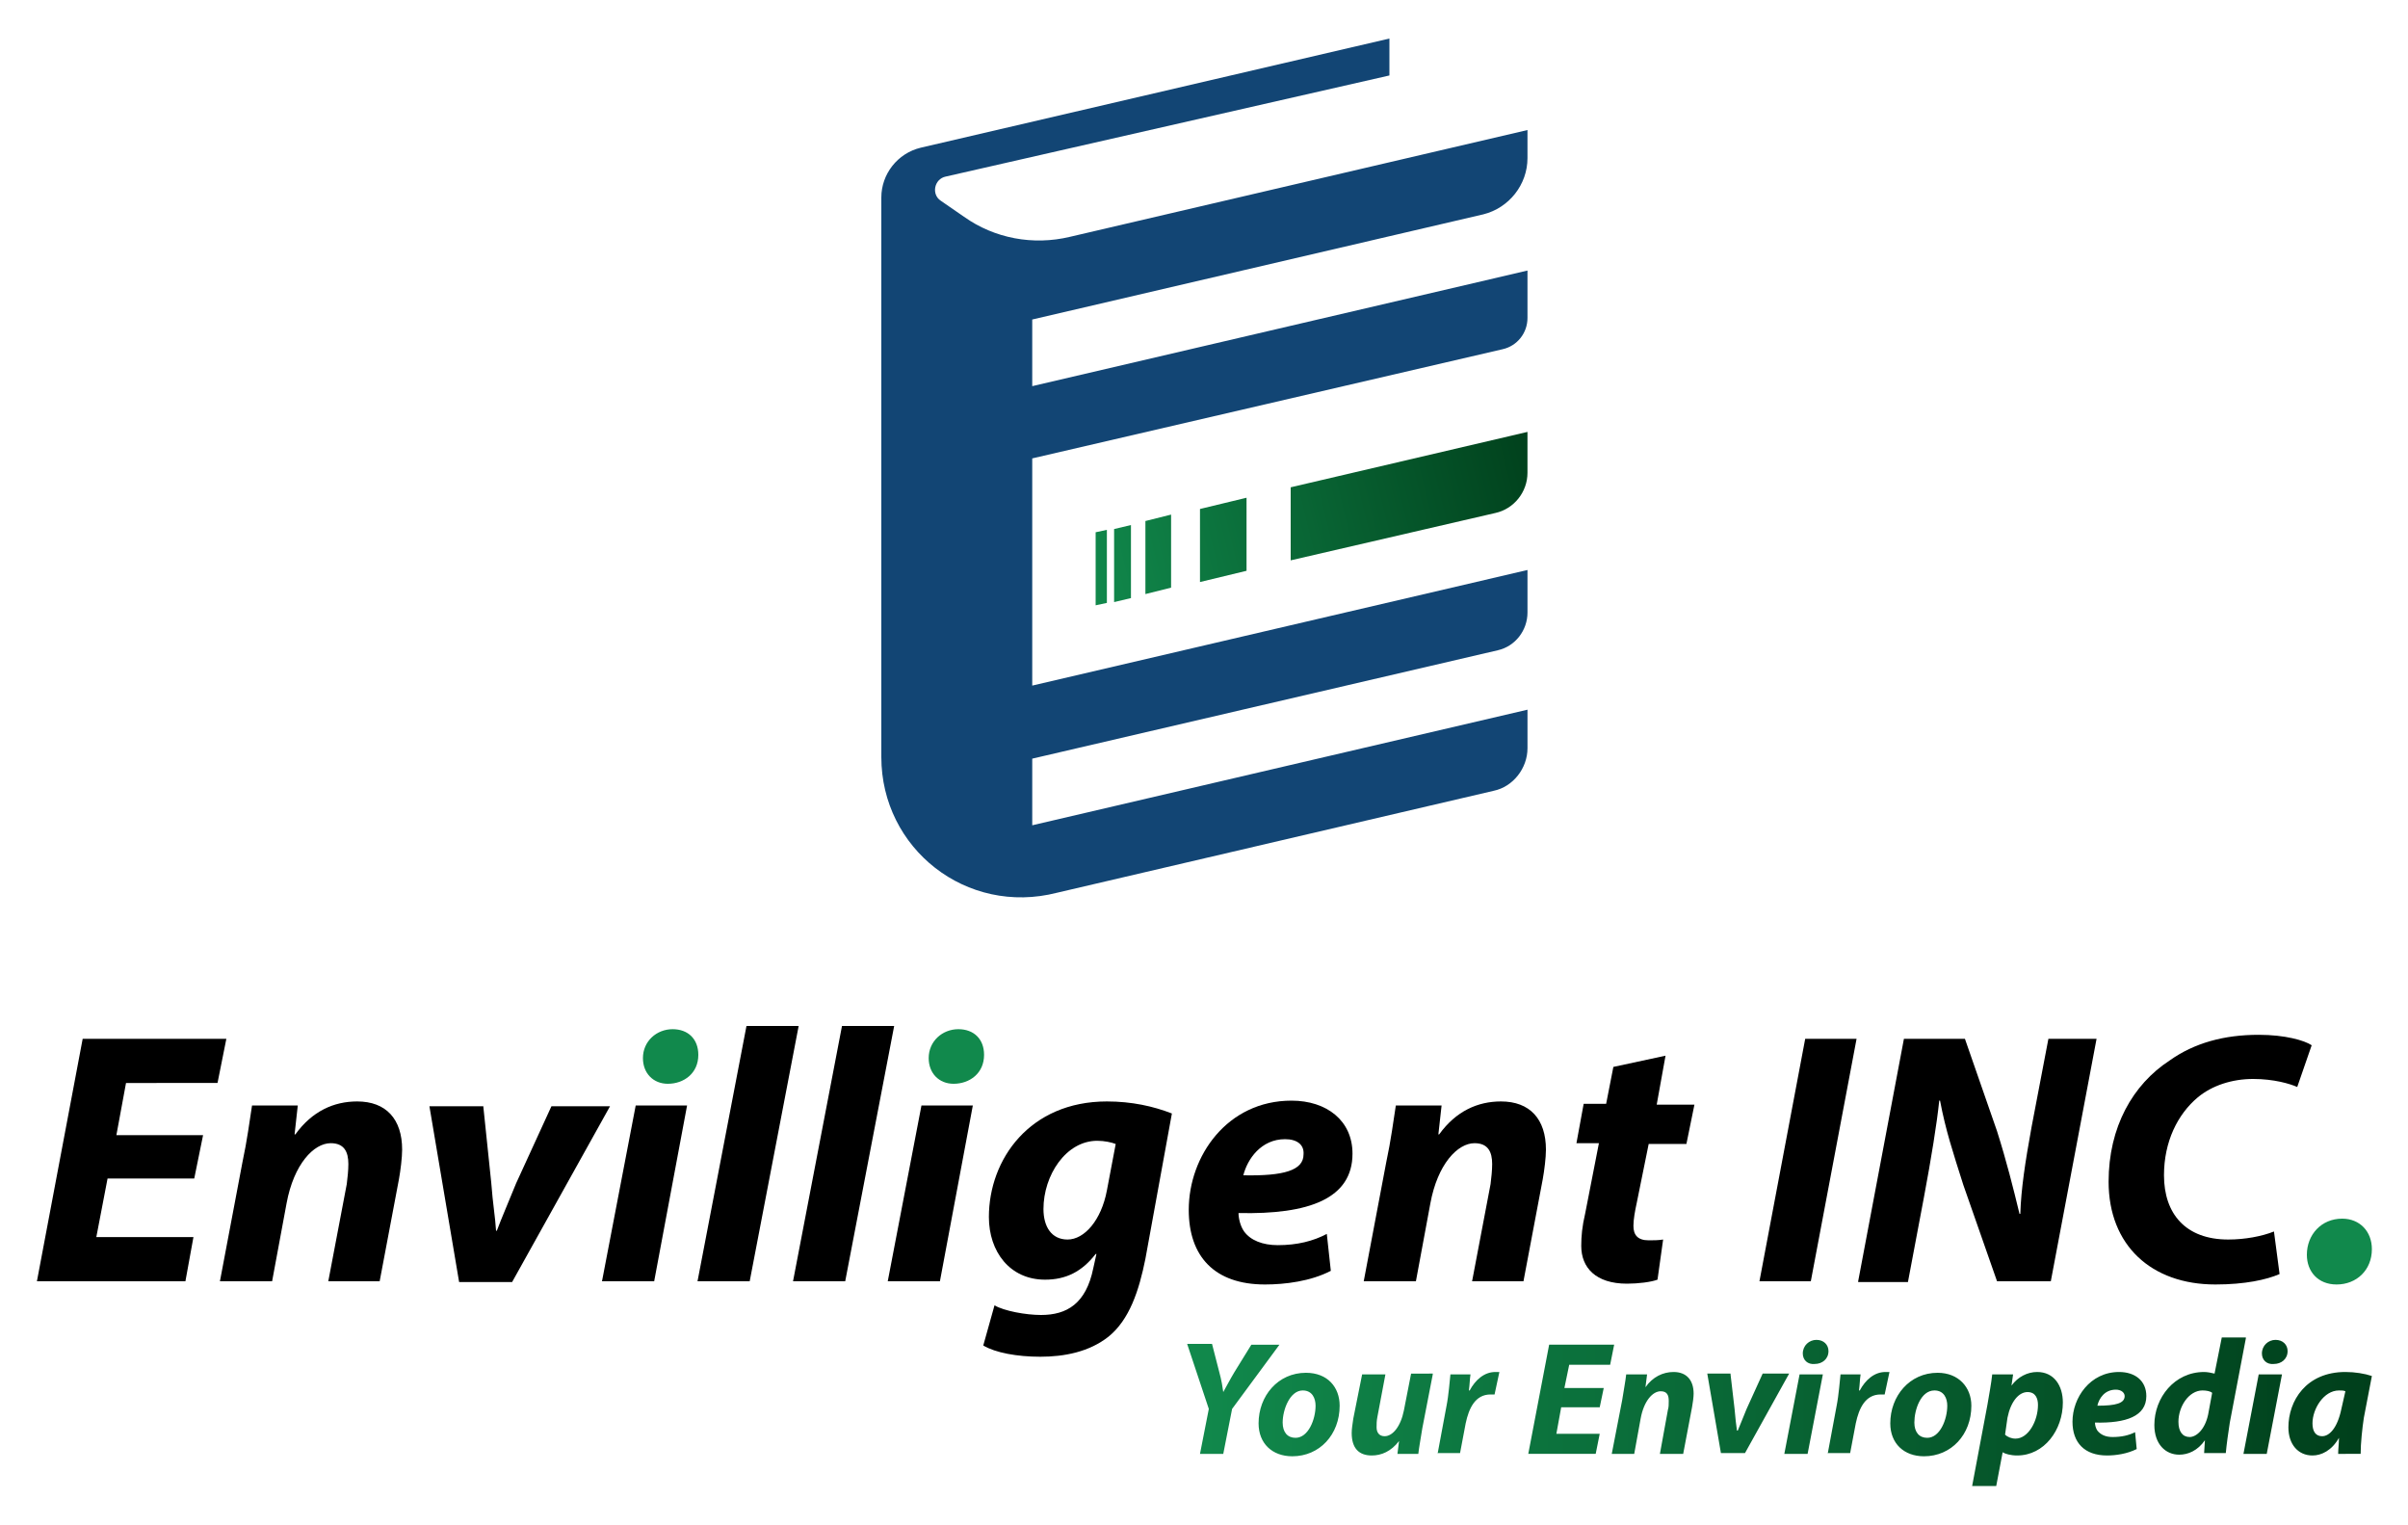 <?xml version="1.0" encoding="utf-8"?>
<!-- Generator: Adobe Illustrator 25.2.0, SVG Export Plug-In . SVG Version: 6.00 Build 0)  -->
<svg version="1.1" id="Layer_1" xmlns="http://www.w3.org/2000/svg" xmlns:xlink="http://www.w3.org/1999/xlink" x="0px" y="0px"
	 viewBox="0 0 300 190" style="enable-background:new 0 0 300 190;" xml:space="preserve">
<style type="text/css">
	.st0{fill:url(#SVGID_1_);}
	.st1{fill:#124574;}
	.st2{fill:url(#SVGID_2_);}
	.st3{fill:#11894C;}
</style>
<g>
	<g>
		<linearGradient id="SVGID_1_" gradientUnits="userSpaceOnUse" x1="135.023" y1="71.6" x2="192.845" y2="57.405">
			<stop  offset="0" style="stop-color:#11894C"/>
			<stop  offset="1" style="stop-color:#003F1B"/>
		</linearGradient>
		<path class="st0" d="M136.5,66.3l1.4-0.3v9.1l-1.4,0.3V66.3z M138.8,75l2.1-0.5v-9.1l-2.1,0.5V75z M142.7,74l3.2-0.8v-9.1
			l-3.2,0.8V74z M149.5,72.5l5.8-1.4V62l-5.8,1.4V72.5z M160.8,60.7v9.1l25.5-5.9c2.3-0.5,4-2.6,4-5v-5.1L160.8,60.7z"/>
		<path class="st1" d="M109.8,94.3V24.6c0-2.9,2-5.5,4.9-6.2l58.4-13.6v4.6l-55.3,12.6c-1.4,0.3-1.8,2.2-0.6,3l2.9,2
			c3.8,2.7,8.6,3.6,13.2,2.5l57-13.3v3.5c0,3.3-2.3,6.2-5.5,7l-56.2,13.1v8.3l61.7-14.4v5.9c0,1.9-1.3,3.5-3.1,3.9l-58.6,13.6v10.9
			v9.1v8.3l61.7-14.4v5.3c0,2.2-1.5,4.2-3.7,4.7l-58,13.5v8.3l61.7-14.4v4.8c0,2.5-1.8,4.8-4.2,5.3l-54.4,12.7
			C120.4,114.1,109.8,105.7,109.8,94.3z"/>
	</g>
	<g>
		<g>
			<linearGradient id="SVGID_2_" gradientUnits="userSpaceOnUse" x1="147.932" y1="175.929" x2="295.45" y2="175.929">
				<stop  offset="0" style="stop-color:#11894C"/>
				<stop  offset="1" style="stop-color:#003F1B"/>
			</linearGradient>
			<path class="st2" d="M149.5,181.1l1.1-5.6l-2.7-8.1h3.1l0.9,3.5c0.3,1.1,0.4,1.8,0.5,2.5h0c0.4-0.7,0.8-1.5,1.4-2.5l2.1-3.4h3.5
				l-5.9,8l-1.1,5.6H149.5z M166.9,175.1c0,3.6-2.5,6.3-5.9,6.3c-2.5,0-4.2-1.6-4.2-4.1c0-3.4,2.4-6.3,5.9-6.3
				C165.4,171,166.9,172.8,166.9,175.1z M159.8,177.2c0,1.2,0.6,1.9,1.6,1.9c1.6,0,2.5-2.3,2.5-4c0-0.9-0.4-1.9-1.6-1.9
				C160.7,173.2,159.8,175.6,159.8,177.2z M178.5,171.2l-1.3,6.7c-0.2,1.3-0.4,2.3-0.5,3.2h-2.6l0.2-1.6l0,0c-1,1.3-2.2,1.8-3.4,1.8
				c-1.6,0-2.5-0.9-2.5-2.8c0-0.5,0.1-1.1,0.2-1.8l1.1-5.5h2.9l-1,5.3c-0.1,0.5-0.1,0.9-0.1,1.3c0,0.6,0.3,1.1,1,1.1
				c1,0,2-1.2,2.4-3.2l0.9-4.6H178.5z M179.1,181.1l1.1-5.9c0.3-1.5,0.4-3.2,0.5-4h2.5c-0.1,0.7-0.1,1.3-0.2,2h0.1
				c0.7-1.3,1.8-2.3,3.2-2.3c0.2,0,0.4,0,0.5,0l-0.6,2.8c-0.1,0-0.3,0-0.5,0c-1.9,0-2.7,1.7-3.1,3.6l-0.7,3.7H179.1z M199.3,175.3
				h-4.8l-0.6,3.3h5.4l-0.5,2.5h-8.4l2.6-13.6h8.1l-0.5,2.5h-5.1l-0.6,2.9h4.9L199.3,175.3z M200.8,181.1l1.3-6.7
				c0.2-1.3,0.4-2.3,0.5-3.2h2.6l-0.2,1.6h0c0.9-1.3,2.2-1.9,3.5-1.9c1.6,0,2.5,1,2.5,2.7c0,0.4-0.1,1.2-0.2,1.7l-1.1,5.8h-2.9
				l1-5.5c0.1-0.3,0.1-0.7,0.1-1.1c0-0.7-0.2-1.2-1-1.2c-1,0-2.1,1.2-2.5,3.4l-0.8,4.4H200.8z M215.6,171.2l0.5,4.3
				c0.1,1.2,0.2,2,0.3,2.7h0.1c0.3-0.7,0.6-1.5,1.1-2.7l2-4.4h3.3l-5.5,9.9h-3l-1.7-9.9H215.6z M222.3,181.1l1.9-9.9h2.9l-1.9,9.9
				H222.3z M224.6,168.6c0-1,0.8-1.7,1.7-1.7c0.9,0,1.5,0.6,1.5,1.4c0,1-0.8,1.6-1.7,1.6C225.2,170,224.6,169.4,224.6,168.6z
				 M227.7,181.1l1.1-5.9c0.3-1.5,0.4-3.2,0.5-4h2.5c-0.1,0.7-0.1,1.3-0.2,2h0.1c0.7-1.3,1.8-2.3,3.2-2.3c0.2,0,0.4,0,0.5,0
				l-0.6,2.8c-0.1,0-0.3,0-0.5,0c-1.9,0-2.7,1.7-3.1,3.6l-0.7,3.7H227.7z M245.6,175.1c0,3.6-2.5,6.3-5.9,6.3
				c-2.5,0-4.2-1.6-4.2-4.1c0-3.4,2.4-6.3,5.9-6.3C244,171,245.6,172.8,245.6,175.1z M238.5,177.2c0,1.2,0.6,1.9,1.6,1.9
				c1.6,0,2.5-2.3,2.5-4c0-0.9-0.4-1.9-1.6-1.9C239.3,173.2,238.5,175.6,238.5,177.2z M245.7,185.1l1.9-10.1
				c0.2-1.2,0.5-2.8,0.6-3.8h2.6l-0.2,1.4h0c0.8-1.1,2-1.7,3.2-1.7c2.1,0,3.2,1.7,3.2,3.8c0,3.4-2.3,6.6-5.7,6.6
				c-0.8,0-1.5-0.2-1.8-0.4h0l-0.8,4.2H245.7z M249.8,178.7c0.3,0.3,0.8,0.5,1.3,0.5c1.6,0,2.8-2.2,2.8-4.2c0-0.8-0.3-1.6-1.3-1.6
				c-1.1,0-2.1,1.2-2.5,3.2L249.8,178.7z M266.2,180.5c-1.2,0.6-2.6,0.8-3.7,0.8c-2.8,0-4.3-1.6-4.3-4.2c0-3,2.2-6.2,5.8-6.2
				c2,0,3.4,1.1,3.4,3c0,2.5-2.5,3.4-6.4,3.3c0,0.3,0.1,0.7,0.3,1c0.4,0.5,1,0.8,1.9,0.8c1.1,0,2-0.2,2.8-0.6L266.2,180.5z
				 M263.6,173.1c-1.4,0-2.1,1.1-2.3,2c2.3,0,3.4-0.3,3.4-1.2C264.7,173.5,264.3,173.1,263.6,173.1z M279.8,166.7l-2,10.5
				c-0.2,1.3-0.4,2.7-0.5,3.8h-2.7l0.1-1.6h0c-0.9,1.3-2.1,1.8-3.2,1.8c-1.7,0-3.1-1.3-3.1-3.7c0-3.4,2.5-6.6,6.2-6.6
				c0.4,0,0.9,0.1,1.3,0.2l0.9-4.5H279.8z M275.6,173.5c-0.2-0.2-0.7-0.3-1.2-0.3c-1.7,0-3,2-3,3.9c0,1.2,0.5,1.9,1.4,1.9
				c0.8,0,1.9-0.9,2.3-2.8L275.6,173.5z M279.5,181.1l1.9-9.9h2.9l-1.9,9.9H279.5z M281.8,168.6c0-1,0.8-1.7,1.7-1.7
				c0.9,0,1.5,0.6,1.5,1.4c0,1-0.8,1.6-1.7,1.6C282.4,170,281.8,169.4,281.8,168.6z M291.3,181.1c0-0.6,0.1-1.3,0.1-2h0
				c-0.9,1.6-2.2,2.2-3.3,2.2c-1.8,0-3-1.4-3-3.5c0-3.3,2.2-6.9,7.1-6.9c1.2,0,2.4,0.2,3.3,0.5l-1,5.2c-0.2,1.3-0.4,3.2-0.4,4.5
				H291.3z M292.2,173.3c-0.2-0.1-0.5-0.1-0.8-0.1c-1.9,0-3.3,2.3-3.3,4.1c0,1,0.4,1.6,1.2,1.6c0.9,0,1.9-1,2.4-3.4L292.2,173.3z"/>
		</g>
		<g>
			<g>
				<path d="M24.2,146.8H13.4l-1.4,7.3h12.1l-1,5.5H4.6l5.7-30.2h17.9l-1.1,5.5H15.7l-1.2,6.5h10.8L24.2,146.8z"/>
				<path d="M27.4,159.6l2.8-14.8c0.6-2.8,0.9-5.2,1.2-7.1h5.7l-0.4,3.6h0.1c2.1-2.9,4.8-4.1,7.7-4.1c3.6,0,5.6,2.2,5.6,6
					c0,1-0.2,2.6-0.4,3.7l-2.4,12.7h-6.4l2.3-12.1c0.1-0.8,0.2-1.7,0.2-2.5c0-1.5-0.5-2.6-2.2-2.6c-2.1,0-4.6,2.6-5.5,7.5l-1.8,9.7
					H27.4z"/>
				<path d="M60.2,137.7l1,9.6c0.2,2.7,0.5,4.3,0.6,6h0.1c0.6-1.6,1.3-3.2,2.4-5.9l4.4-9.6H76l-12.2,21.9h-6.6l-3.7-21.9H60.2z"/>
				<g>
					<g>
						<path class="st3" d="M83.8,128.2c-2,0-3.7,1.5-3.7,3.6c0,1.9,1.3,3.2,3.1,3.2c2,0,3.8-1.3,3.8-3.6
							C87,129.4,85.7,128.2,83.8,128.2z"/>
					</g>
				</g>
				<polygon points="85.6,137.7 81.5,159.6 75,159.6 79.2,137.7 				"/>
				<path d="M86.9,159.6l6.1-31.8h6.5l-6.1,31.8H86.9z"/>
				<path d="M98.8,159.6l6.1-31.8h6.5l-6.1,31.8H98.8z"/>
				<g>
					<g>
						<path class="st3" d="M119.4,128.2c-2,0-3.7,1.5-3.7,3.6c0,1.9,1.3,3.2,3.1,3.2c2,0,3.8-1.3,3.8-3.6
							C122.6,129.4,121.3,128.2,119.4,128.2z"/>
					</g>
				</g>
				<polygon points="121.2,137.7 117.1,159.6 110.6,159.6 114.8,137.7 				"/>
				<path d="M123.9,162.6c1.2,0.7,3.9,1.2,5.8,1.2c3.2,0,5.6-1.4,6.5-5.8l0.4-1.8h-0.1c-1.7,2.2-3.7,3.2-6.3,3.2c-4.4,0-7-3.5-7-7.8
					c0-7.2,5.1-14.4,14.7-14.4c3.1,0,5.8,0.6,8.1,1.5l-3.3,18.1c-0.8,4-2,7.6-4.6,9.7c-2.4,1.9-5.5,2.5-8.5,2.5
					c-2.9,0-5.6-0.5-7.1-1.4L123.9,162.6z M139,142.5c-0.5-0.2-1.4-0.4-2.3-0.4c-3.9,0-6.7,4.3-6.7,8.5c0,2.2,1,3.8,3,3.8
					c2.1,0,4.2-2.4,4.9-6.1L139,142.5z"/>
				<path d="M165.8,158.3c-2.5,1.3-5.7,1.7-8.2,1.7c-6.3,0-9.5-3.5-9.5-9.3c0-6.7,4.8-13.6,12.8-13.6c4.4,0,7.6,2.5,7.6,6.6
					c0,5.6-5.4,7.6-14.2,7.4c0,0.6,0.2,1.6,0.7,2.3c0.8,1.1,2.3,1.7,4.2,1.7c2.4,0,4.4-0.5,6.1-1.4L165.8,158.3z M160.1,141.9
					c-3,0-4.7,2.5-5.2,4.5c5,0.1,7.5-0.6,7.5-2.6C162.5,142.6,161.6,141.9,160.1,141.9z"/>
				<path d="M169.9,159.6l2.8-14.8c0.6-2.8,0.9-5.2,1.2-7.1h5.7l-0.4,3.6h0.1c2.1-2.9,4.8-4.1,7.7-4.1c3.6,0,5.6,2.2,5.6,6
					c0,1-0.2,2.6-0.4,3.7l-2.4,12.7h-6.4l2.3-12.1c0.1-0.8,0.2-1.7,0.2-2.5c0-1.5-0.5-2.6-2.2-2.6c-2.1,0-4.6,2.6-5.5,7.5l-1.8,9.7
					H169.9z"/>
				<path d="M207.5,131.5l-1.1,6.1h4.7l-1,4.9h-4.7l-1.5,7.4c-0.2,0.9-0.4,2-0.4,2.8c0,1.1,0.5,1.8,1.9,1.8c0.6,0,1.2,0,1.8-0.1
					l-0.7,5c-0.8,0.3-2.4,0.5-3.8,0.5c-3.9,0-5.7-2-5.7-4.7c0-1.2,0.1-2.4,0.5-4.1l1.7-8.7h-2.8l0.9-4.9h2.8l0.9-4.6L207.5,131.5z"
					/>
				<path d="M231.3,129.4l-5.7,30.2h-6.4l5.7-30.2H231.3z"/>
				<path d="M231.5,159.6l5.7-30.2h7.6l4,11.5c1.2,3.8,2,7,2.8,10.3l0.1,0c0.1-3.1,0.6-6.4,1.4-10.8l2.1-11h6l-5.7,30.2h-6.7
					l-4.2-12c-1.3-4.1-2.2-6.8-2.9-10.5l-0.1,0c-0.3,2.9-1,7.2-1.9,12l-2,10.6H231.5z"/>
				<path d="M284,158.7c-1.6,0.7-4.3,1.3-8,1.3c-8,0-13.3-4.9-13.3-12.8c0-6.8,3-12.1,7.6-15.1c3.1-2.2,6.8-3.2,11.1-3.2
					c3.3,0,5.7,0.7,6.6,1.3l-1.8,5.2c-0.9-0.4-2.9-1-5.5-1c-2.6,0-5.1,0.8-6.9,2.3c-2.5,2.1-4.2,5.5-4.2,9.7c0,4.8,2.7,8,8,8
					c2.1,0,4.2-0.4,5.7-1L284,158.7z"/>
				<g>
					<g>
						<path class="st3" d="M287.4,156.3c0-2.5,1.8-4.5,4.4-4.5c2.2,0,3.7,1.6,3.7,3.8c0,2.6-1.9,4.4-4.4,4.4
							C288.8,160,287.4,158.4,287.4,156.3z"/>
					</g>
				</g>
			</g>
		</g>
	</g>
</g>
</svg>
